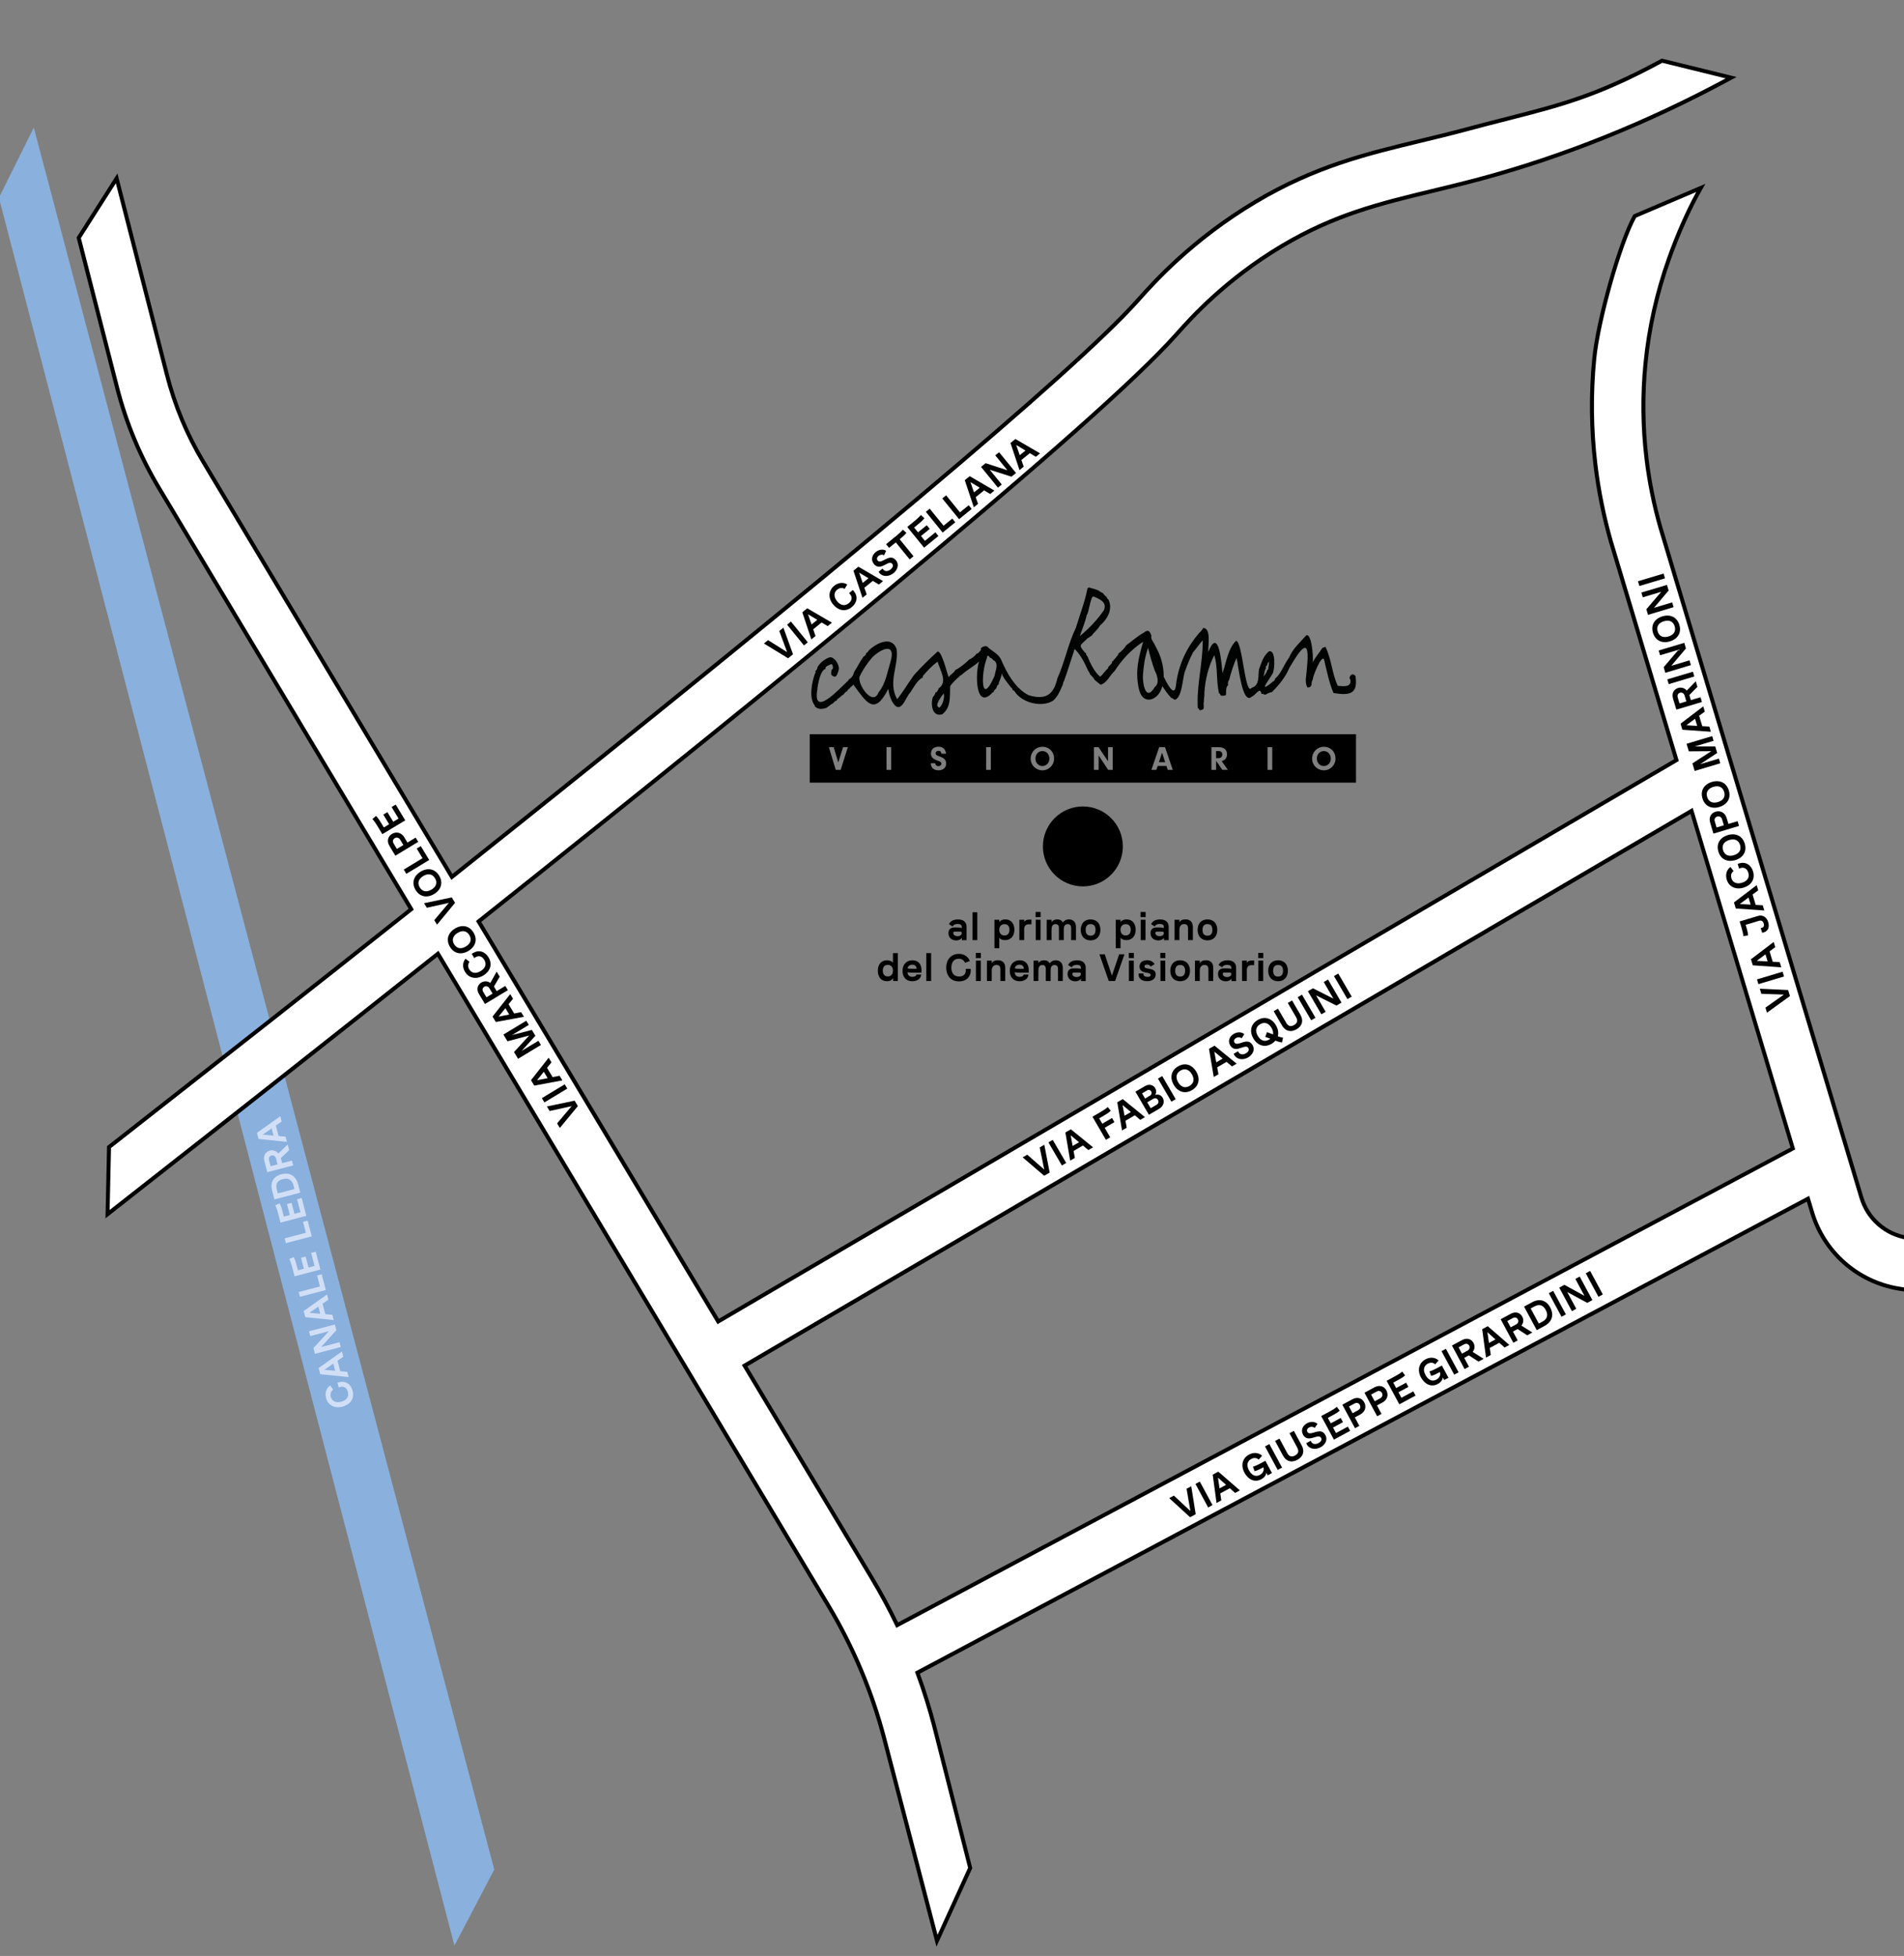 <?xml version="1.0" encoding="UTF-8"?>
<!-- Generator: Adobe Illustrator 27.1.1, SVG Export Plug-In . SVG Version: 6.00 Build 0)  -->
<svg xmlns="http://www.w3.org/2000/svg" xmlns:xlink="http://www.w3.org/1999/xlink" version="1.1" id="Layer_1" x="0px" y="0px" viewBox="0 0 6283.2 6454" style="enable-background:new 0 0 6283.2 6454;" xml:space="preserve">
<rect x="0" y="0" width="6283.2" height="6454" fill="#808080" stroke="none"/>
<style type="text/css">
	.st0{display:none;}
	.st1{fill:#8AB0DD;}
	.st2{fill:#FFFFFF;}
	.st3{fill:#D1DFF6;}
	.st4{fill:#010202;}
</style>
<g id="Layer_2_00000075134518115090718950000017046629756579242409_" class="st0">
</g>
<g>
	<g>
		<polygon class="st1" points="1499.6,6419.9 -3.6,652.4 111.6,421 1631.1,6168.9   "></polygon>
	</g>
</g>
<g>
	<path class="st2" d="M6292.6,4084.3c-34.9-5.8-67.4-21.3-94-44.7c-26.6-23.4-46-53.7-56.1-87.6l-663.7-2212.4   c-21-73.7-36.3-149.6-45.4-225.8c-12.5-104.2-13.7-209.8-3.5-313.9c11.5-117.7,37.6-234.1,77.5-346   c28.3-79.2,63.6-160.7,104.9-233.7L5394.5,713c-46.2,81.5-120.9,338.9-133.7,470.4c-11.4,116.3-10.1,234.3,3.9,350.7   c10.2,85.2,27.4,170.2,50.9,252.7l0.2,0.5l216.2,720.8L2369.9,4360.4l-790.7-1320c552.3-439.3,1009.3-808.9,1365.7-1104.4   c499.3-414.1,804.7-685.1,933.7-828.7c2.1-2.3,4.4-4.9,6.9-7.7c43.1-48.3,157.6-176.6,344.7-288c174.7-104,323.6-139.9,496.1-181.5   c50.5-12.2,102.8-24.8,158.3-39.7c279.2-75,557.8-187.4,828-334.1l-228-56.1c-258.5,140.4-377.7,154.6-644,226.2   c-53.3,14.3-104.5,26.7-154,38.6c-178.2,43-346.4,83.5-543.2,200.7c-209.6,124.8-336.7,267.2-384.5,320.8c-2.4,2.7-4.5,5.1-6.5,7.3   c-211.2,235-970,872.4-2261.1,1899.7l-821-1370.4c-53.5-89.3-93.7-185.6-119.5-286.4l-166-648.1L259.7,784.7l126.5,494.1   c29.9,116.7,76.4,228.2,138.3,331.6l832.4,1389.7c-335.1,266.1-594.6,469.3-997.2,784.8l-4.8,221.4   c395-309.5,758.8-596.2,1090.1-859.2l1288.7,2151.3c82,136.9,144,284.7,184.3,439.1l173.9,666.4l109.6-240.1l-119-469.2   c-15.5-59.4-33.9-117.8-55.1-175.2l2938.9-1563.9l13.6,45.3c19.3,64.3,56.1,121.8,106.5,166.2c50.4,44.4,112,73.7,178.3,84.8   l789.4,124.6l181.4-134.7L6292.6,4084.3z M2960.8,5362.3c-24.7-51.6-51.8-102.1-81.3-151.3l-422.2-704.9l3125-1830.5l334.2,1113.9   L2960.8,5362.3z"></path>
	<path d="M3090.3,6423.4l-178.5-684.3c-40.1-153.8-101.9-301-183.6-437.4L1443.3,3156.9c-328.8,261-693.6,548.5-1084.3,854.6   l-10.9,8.6l5.2-238.4l22.6-17.7c388.2-304.2,645.2-505.6,972.6-765.4L519,1613.8c-62.2-103.9-109-216-139-333.3L252.7,783.6   l134.8-211.3l169.7,662.8c25.7,100.2,65.6,196,118.8,284.7l817,1363.9C2778.9,1860.5,3537.4,1223.2,3747.5,989.4   c1.9-2.2,4.1-4.6,6.5-7.2c48-53.8,175.6-196.8,386.1-322.1c197.6-117.6,366.4-158.3,545-201.4c49.4-11.9,100.6-24.2,153.9-38.6   c47.6-12.8,89.6-23.5,130.3-33.9c181-46.2,300.6-76.8,512.3-191.7l2.2-1.2l2.5,0.6l244.5,60.1l-14.9,8.1   c-270.7,147-549.7,259.6-829.4,334.7c-55.5,14.9-107.8,27.5-158.4,39.7c-172,41.5-320.5,77.3-494.3,180.8   c-186.3,110.9-300.2,238.6-343.1,286.7c-2.5,2.8-4.8,5.4-6.9,7.7c-129.3,143.8-434.9,415.1-934.4,829.4   C2595.5,2234.6,2137.5,2605,1588.1,3042l784.4,1309.4l3152-1846.3l-214.8-715.9l-0.2-0.6c-23.6-82.8-40.8-168.1-51.1-253.7   c-14-116.9-15.4-235.3-3.9-352.2c6-61.3,26.4-156.7,54.6-255.1c27.8-97.2,57.7-178.6,80-217.9l1.1-1.9l237.7-101.3l-9.6,16.9   c-37.8,66.8-74,147.2-104.5,232.7c-39.7,111.4-65.7,227.3-77.2,344.4c-10.1,103.6-9,208.8,3.5,312.5   c9.1,75.8,24.3,151.4,45.2,224.7L6149,3950c9.8,32.7,28.6,62,54.2,84.6s57,37.5,90.7,43.1l958.1,160.1l-196.1,145.5l-2.7-0.4   l-789.4-124.6c-67.5-11.3-130.3-41.1-181.6-86.4c-51.3-45.2-88.8-103.8-108.5-169.3l-11.3-37.6L3035.5,5522.5   c20.4,55.8,38.4,113.1,53.4,170.5l119.6,471.5l-1,2.1L3090.3,6423.4z M1446.9,3137.2l3.9,6.4l1288.7,2151.3   c82.3,137.5,144.6,285.8,185.1,440.8l169.2,648.5l100.9-221.2l-118.5-466.9c-15.3-58.7-33.8-117.5-54.9-174.6l-2-5.4l5.1-2.7   l2946-1567.6l15.9,53c18.9,63.2,55.1,119.6,104.6,163.2s110,72.4,175,83.2l786.6,124.2l166.8-123.8l-927.6-155   c-36.1-6-69.7-22-97.2-46.2s-47.6-55.6-58.1-90.6l-663.7-2212.4c-21.1-74.1-36.5-150.4-45.7-226.9   c-12.6-104.7-13.8-210.8-3.5-315.4c11.6-118.3,37.8-235.2,77.9-347.6c28.7-80.3,60.9-153.5,96.1-217.9L5399.4,718   c-47.3,85.3-119.6,340.3-131.8,465.9c-11.3,115.9-10,233.4,3.9,349.3c10.2,84.9,27.3,169.5,50.7,251.7l0.2,0.5l217.7,725.7   l-4.5,2.6L2373.3,4366.1l-5.6,3.3l-3.3-5.6l-793.6-1324.9l4.5-3.6c551.3-438.5,1010.7-810,1365.6-1104.3   c499-413.9,804.2-684.7,933-828.1c2.1-2.3,4.4-4.9,6.9-7.7c43.3-48.5,158.2-177.3,346.2-289.3c175.5-104.5,324.9-140.5,497.9-182.2   c50.5-12.2,102.7-24.8,158.1-39.6c273.5-73.5,546.5-182.9,811.6-325.5l-209-51.4c-211.7,114.7-331.7,145.4-513,191.7   c-40.6,10.4-82.6,21.1-130.1,33.9c-53.5,14.4-104.7,26.7-154.2,38.6c-177.7,42.8-345.5,83.3-541.4,199.9   c-208.7,124.3-335.3,266.2-383,319.6c-2.4,2.7-4.6,5.1-6.5,7.3c-210.9,234.6-971.9,874-2261.9,1900.4l-5.9,4.7l-3.9-6.4   l-821-1370.4c-53.8-89.8-94.2-186.8-120.2-288.2L382.3,604.9L266.9,785.8l125.8,491.3c29.7,116.1,76,227,137.6,329.8l835.4,1394.6   l-4.5,3.6C1031.6,3266.9,774,3468.7,384,3774.3l-17.7,13.8l-4.5,204.4c388.8-304.7,751.9-590.8,1079.1-850.6L1446.9,3137.2z    M2957.8,5371.4l-3-6.2c-24.6-51.4-51.9-102.1-81-150.8l-425.7-710.6l5.7-3.4l3125-1830.5l7.2-4.2l338.1,1127.1l-4.8,2.5   L2963.9,5368.1L2957.8,5371.4z M2466.3,4508.5l418.8,699.2c28.2,47.1,54.6,96,78.6,145.7l2944.9-1567l-330.2-1100.7L2466.3,4508.5z   "></path>
</g>
<g>
	<path class="st3" d="M1130.3,4641.4c-26.1,6.8-48.1-4.7-54.4-28.6c-4.5-17.3,1.4-33.1,13.8-41.2l9.8,13.9   c-7.4,4.7-10.5,13.6-7.9,23.6c3.8,14.6,17.1,20.5,34.4,16c16-4.2,26.6-14.9,22-32.3c-3.2-12.2-11.8-19.8-25.3-16.3   c-1.6,0.4-3.1,1-4.8,1.6l-4.1-15.7c1.4-0.5,2.9-1,4.3-1.4c22.1-5.8,39.7,5.6,45.5,28.1C1171.1,4616.8,1153.6,4635.3,1130.3,4641.4z   "></path>
	<path class="st3" d="M1056.8,4534.2l-5.3-20.2l76.9-54.6l4.5,17.3l-19.2,13.2l9.1,34.6l23.2,2.1l4.5,17.3L1056.8,4534.2z    M1099.9,4499.4l-29.5,20.4l35.7,3.3L1099.9,4499.4z"></path>
	<path class="st3" d="M1039.2,4467.1l-4.9-18.7l51-55.9l-61.4,16.1l-4.2-15.8l85.3-22.4l4.9,18.7l-50.3,55.7l60.7-15.9l4.2,15.8   L1039.2,4467.1z"></path>
	<path class="st3" d="M1007.5,4346.1l-5.3-20.2l76.9-54.6l4.5,17.3l-19.2,13.2l9.1,34.6l23.2,2.1l4.5,17.3L1007.5,4346.1z    M1050.6,4311.3l-29.5,20.4l35.7,3.3L1050.6,4311.3z"></path>
	<path class="st3" d="M989.9,4279l-4.2-15.8l70.1-18.4l-9.4-36l15.2-4l13.6,51.8L989.9,4279z"></path>
	<path class="st3" d="M972.1,4211.4l-8.4-32.2c-2.8-10.7-5.7-18.7-8.9-25l14.5-6.3c4.8,8.9,7.6,19.4,9.6,27.3l4.3,16.3l19.7-5.2   l-9.5-36.1l15.2-4l9.5,36.1l19.9-5.2l-11.3-43l15.2-4l15.4,58.9L972.1,4211.4z"></path>
	<path class="st3" d="M943.5,4101.9l-4.2-15.8l70.1-18.4l-9.4-36l15.2-4l13.6,51.8L943.5,4101.9z"></path>
	<path class="st3" d="M925.7,4034.2l-8.4-32.2c-2.8-10.7-5.7-18.7-8.9-25l14.5-6.3c4.8,8.9,7.6,19.4,9.6,27.3l4.3,16.3l19.7-5.2   L947,3973l15.2-4l9.5,36.1l19.9-5.2l-11.3-43l15.2-4l15.4,58.9L925.7,4034.2z"></path>
	<path class="st3" d="M905.6,3957.7l-7.7-29.4c-7-26.8,4.4-46.9,30.8-53.8c26.9-7.1,47.6,5.2,54.9,32.9l7.3,27.9L905.6,3957.7z    M968.2,3910.4c-4.7-17.8-17.1-24.3-35.1-19.6c-17.3,4.5-24.6,15.6-20,32.9l3.7,14.1l54.9-14.4L968.2,3910.4z"></path>
	<path class="st3" d="M882.1,3867.8l-9.6-36.5c-5-19.3,5.1-31.4,18.1-34.8c10.1-2.7,21.4,0.8,28,9.7l30.8-29.8l4.9,18.7l-27.5,26   l4.4,16.9l32.1-8.4l4.2,15.8L882.1,3867.8z M910.8,3822.3c-2-7.6-8.2-11.4-14.9-9.6s-9.9,7.9-8,15.4l5.2,20l22.8-6L910.8,3822.3z"></path>
	<path class="st3" d="M853.3,3758.1l-5.3-20.2l76.9-54.6l4.5,17.3l-19.2,13.2l9.1,34.6l23.2,2.1l4.5,17.3L853.3,3758.1z    M896.5,3723.4l-29.5,20.4l35.7,3.3L896.5,3723.4z"></path>
</g>
<g>
	<circle cx="3573.5" cy="2792.9" r="131.9"></circle>
</g>
<g>
	<path d="M3129.9,3079.2c0-11.1,6-18.8,19.2-18.8h10c5.9,0,10.2,0.4,14.7,2v-3.9c0-6.7-4.5-9.8-13.6-9.8c-8.3,0-13.5,2.6-16.8,8.1   l-11.7-7.4c4.7-10.5,15.8-15.6,29.6-15.6c17.9,0,28.4,8.2,28.4,25v43.5h-15.5v-7.9c-3.7,5.7-10.5,8.7-18.7,8.7h-0.4   C3139.3,3102.9,3129.9,3092.5,3129.9,3079.2z M3158.9,3089h0.4c9.1,0,14.5-3.9,14.5-10.3c0-2.9-1.4-4.7-5-4.7h-17.9   c-3.8,0-5.2,1.8-5.2,4.7C3145.6,3085.2,3152.7,3089,3158.9,3089z"></path>
	<path d="M3209.2,3010.1h15.9v92h-15.9V3010.1z"></path>
	<path d="M3281.7,3034.8h15.9v7.8c3.9-5.4,10.1-8.9,19.9-8.9c19,0,30,13.9,30,34c0,20.2-11.1,34.4-30.9,34.4c-9.5,0-15-2.9-19-7.8   v34.4h-15.9V3034.8z M3314.9,3086.7c11.1,0,16.4-7.8,16.4-18.8c0-11.2-5.4-18.5-16.4-18.5c-10.8,0-17.3,7.2-17.3,18.5   S3303.9,3086.7,3314.9,3086.7z"></path>
	<path d="M3363.9,3034.8h15.9v7.1c3.2-5,8.6-7.6,16.4-7.6h7.6v15.4h-8.6c-10.6,0-15.4,6.6-15.4,15.6v36.8h-15.9V3034.8z"></path>
	<path d="M3417.5,3009.2h16.6v17.1h-16.6V3009.2z M3417.9,3034.8h15.9v67.3h-15.9V3034.8z"></path>
	<path d="M3454.2,3034.8h15.9v7.6c4.3-5.3,10-8.7,18.8-8.7c9.3,0,15,3.5,18.4,10c4.7-5.9,10.8-10,20.5-10c14.5,0,22.9,10,22.9,24.8   v43.6h-15.9v-40.3c0-6.1-2.4-12.6-11.3-12.6c-10,0-13.1,8.1-13.1,17.6v35.3h-15.9v-40.3c0-6.1-2.4-12.6-11.3-12.6   c-10,0-13.1,8.1-13.1,17.6v35.3h-15.9L3454.2,3034.8L3454.2,3034.8z"></path>
	<path d="M3566.4,3068.2c0-20.7,12.2-34.5,32.5-34.5s32.5,13.9,32.5,34.5c0,20.7-12.2,34.7-32.5,34.7   C3578.7,3102.9,3566.4,3088.9,3566.4,3068.2z M3599,3087.4c11.2,0,16.3-6.9,16.3-19.2c0-12.2-5-19-16.3-19   c-11.2,0-16.3,6.8-16.3,19S3587.7,3087.4,3599,3087.4z"></path>
	<path d="M3681.9,3034.8h15.9v7.8c3.9-5.4,10.1-8.9,19.9-8.9c19,0,30,13.9,30,34c0,20.2-11.1,34.4-30.9,34.4c-9.5,0-15-2.9-19-7.8   v34.4h-15.9V3034.8z M3715,3086.7c11.1,0,16.4-7.8,16.4-18.8c0-11.2-5.4-18.5-16.4-18.5c-10.8,0-17.3,7.2-17.3,18.5   C3697.8,3079.2,3704.1,3086.7,3715,3086.7z"></path>
	<path d="M3763.9,3009.2h16.6v17.1h-16.6V3009.2z M3764.3,3034.8h15.9v67.3h-15.9V3034.8z"></path>
	<path d="M3796.8,3079.2c0-11.1,6-18.8,19.2-18.8h10c5.9,0,10.2,0.4,14.7,2v-3.9c0-6.7-4.5-9.8-13.6-9.8c-8.3,0-13.5,2.6-16.8,8.1   l-11.7-7.4c4.7-10.5,15.8-15.6,29.6-15.6c17.9,0,28.4,8.2,28.4,25v43.5h-15.5v-7.9c-3.7,5.7-10.5,8.7-18.7,8.7h-0.4   C3806.3,3102.9,3796.8,3092.5,3796.8,3079.2z M3825.8,3089h0.4c9.1,0,14.5-3.9,14.5-10.3c0-2.9-1.4-4.7-5-4.7h-17.9   c-3.8,0-5.2,1.8-5.2,4.7C3812.6,3085.2,3819.6,3089,3825.8,3089z"></path>
	<path d="M3876.1,3034.8h15.9v8.3c4-5.9,10-9.5,20.3-9.5c16.3,0,24.1,10,24.1,24.8v43.6h-15.9v-40.3c0-6.3-3.4-12.6-12.7-12.6   c-11.5,0-15.8,9.3-15.8,17.6v35.3h-15.9L3876.1,3034.8L3876.1,3034.8z"></path>
	<path d="M3952.1,3068.2c0-20.7,12.2-34.5,32.5-34.5s32.5,13.9,32.5,34.5c0,20.7-12.2,34.7-32.5,34.7S3952.1,3088.9,3952.1,3068.2z    M3984.6,3087.4c11.2,0,16.3-6.9,16.3-19.2c0-12.2-5-19-16.3-19c-11.2,0-16.3,6.8-16.3,19S3973.4,3087.4,3984.6,3087.4z"></path>
</g>
<g>
	<path d="M2896.9,3203c0-20.5,11-34.4,30-34.4c8.9,0,15.5,3,19.9,7.8V3145h15.9v92h-15.5v-9.6c-4,6.3-10,10.3-20.3,10.3   C2907.8,3237.8,2896.9,3223.8,2896.9,3203z M2929.8,3221.9c10.5,0,17-7.4,17-19.2c0-11.8-6.6-18.9-17-18.9   c-11.2,0-16.6,7.4-16.6,18.9S2918.6,3221.9,2929.8,3221.9z"></path>
	<path d="M2978.4,3203.8c0-21.3,12.6-35.2,32.9-35.2c20.7,0,29.7,14.9,29.7,33c0,2.9-0.3,5.4-0.5,7.8h-31.4   c-5.4,0-10.3-0.5-14.5-1.5c0.5,8.9,5.5,15.3,16.4,15.3c7.6,0,12.5-2.8,13.1-7.6h15.8c-0.6,13.1-12.6,22.2-29.2,22.2   C2990,3237.8,2978.4,3223.9,2978.4,3203.8z M3009.2,3196.8h15.6c0-8.3-5.3-13.7-14.2-13.7c-8.6,0-14.4,4.9-15.9,12.1   C2998.5,3196.3,3002.9,3196.8,3009.2,3196.8z"></path>
	<path d="M3056.8,3145h15.9v92h-15.9V3145z"></path>
	<path d="M3122.5,3192.8c0-27,16.8-45.4,41.5-45.4c17.9,0,31.6,9.7,36.3,23.8l-15.9,5.9c-2.6-8.3-10.5-13.6-20.8-13.6   c-15.1,0-24.2,11.3-24.2,29.2c0,16.5,7.7,29.5,25.7,29.5c12.6,0,22.2-6.4,22.2-20.3c0-1.6-0.1-3.3-0.4-5h16.3   c0.1,1.5,0.3,3,0.3,4.5c0,22.8-15.5,36.9-38.7,36.9C3136,3238.4,3122.5,3216.9,3122.5,3192.8z"></path>
	<path d="M3220.3,3144.2h16.6v17.1h-16.6V3144.2z M3220.6,3169.7h15.9v67.3h-15.9V3169.7z"></path>
	<path d="M3256.9,3169.7h15.9v8.3c4-5.9,10-9.5,20.3-9.5c16.3,0,24.1,10,24.1,24.8v43.6h-15.9v-40.3c0-6.3-3.4-12.6-12.7-12.6   c-11.5,0-15.8,9.3-15.8,17.6v35.3h-15.9L3256.9,3169.7L3256.9,3169.7z"></path>
	<path d="M3332.3,3203.8c0-21.3,12.6-35.2,32.9-35.2c20.7,0,29.7,14.9,29.7,33c0,2.9-0.3,5.4-0.5,7.8H3363c-5.4,0-10.3-0.5-14.5-1.5   c0.5,8.9,5.5,15.3,16.4,15.3c7.6,0,12.5-2.8,13.1-7.6h15.8c-0.6,13.1-12.6,22.2-29.2,22.2   C3343.9,3237.8,3332.3,3223.9,3332.3,3203.8z M3363.1,3196.8h15.6c0-8.3-5.3-13.7-14.2-13.7c-8.6,0-14.4,4.9-15.9,12.1   C3352.3,3196.3,3356.8,3196.8,3363.1,3196.8z"></path>
	<path d="M3410.7,3169.7h15.9v7.6c4.3-5.3,10-8.7,18.8-8.7c9.3,0,15,3.5,18.4,10c4.7-5.9,10.8-10,20.5-10c14.5,0,22.9,10,22.9,24.8   v43.6h-15.8v-40.3c0-6-2.4-12.6-11.3-12.6c-10,0-13.1,8.1-13.1,17.6v35.3h-15.9v-40.3c0-6-2.4-12.6-11.3-12.6   c-10,0-13.1,8.1-13.1,17.6v35.3h-15.9L3410.7,3169.7L3410.7,3169.7z"></path>
	<path d="M3523,3214.1c0-11.1,6.1-18.8,19.2-18.8h10c5.9,0,10.2,0.4,14.7,2v-3.9c0-6.7-4.5-9.8-13.6-9.8c-8.3,0-13.5,2.6-16.8,8.1   l-11.7-7.4c4.7-10.5,15.8-15.6,29.6-15.6c17.9,0,28.4,8.2,28.4,25v43.5h-15.5v-7.9c-3.7,5.7-10.5,8.7-18.7,8.7h-0.4   C3532.4,3237.8,3523,3227.5,3523,3214.1z M3552,3223.9h0.4c9.1,0,14.5-3.9,14.5-10.3c0-2.9-1.4-4.7-5-4.7H3544   c-3.8,0-5.2,1.8-5.2,4.7C3538.7,3220.2,3545.8,3223.9,3552,3223.9z"></path>
	<path d="M3628.1,3148.8h17.5l23.8,70.6l23.8-70.6h17.5l-30.9,88.2h-20.9L3628.1,3148.8z"></path>
	<path d="M3725.1,3144.2h16.6v17.1h-16.6V3144.2z M3725.5,3169.7h15.9v67.3h-15.9V3169.7z"></path>
	<path d="M3757.3,3215.6c0-1.1,0.1-2.3,0.3-3.4h15.9c-0.1,0.8-0.3,1.4-0.3,2c0,6.3,6.6,9.2,13.9,9.2c6.8,0,10.1-2.4,10.1-6.2   c0-4.3-4-5.8-9.2-6.8l-7.2-1.4c-9.7-1.9-20.4-5.5-20.4-19.7c0-14.7,11.8-20.8,25.3-20.8c10.5,0,19.2,3.9,24.6,12.7l-13.2,8.2   c-1.6-3.4-5.3-6.6-11.8-6.6c-5.3,0-8.6,2-8.6,5.9c0,5.2,6,6.2,11.1,7.2l7.7,1.5c8.7,1.8,18.3,5,18.3,18c0,15.6-13.7,22.2-28,22.2   C3770.5,3237.8,3757.3,3230.5,3757.3,3215.6z"></path>
	<path d="M3829.1,3144.2h16.6v17.1h-16.6V3144.2z M3829.5,3169.7h15.9v67.3h-15.9V3169.7z"></path>
	<path d="M3862,3203.1c0-20.7,12.2-34.5,32.5-34.5s32.5,13.9,32.5,34.5c0,20.7-12.2,34.7-32.5,34.7S3862,3223.8,3862,3203.1z    M3894.5,3222.3c11.2,0,16.3-6.9,16.3-19.2c0-12.2-5-19-16.3-19c-11.2,0-16.3,6.8-16.3,19   C3878.3,3215.4,3883.3,3222.3,3894.5,3222.3z"></path>
	<path d="M3943.4,3169.7h15.9v8.3c4-5.9,10-9.5,20.3-9.5c16.3,0,24.1,10,24.1,24.8v43.6h-15.9v-40.3c0-6.3-3.4-12.6-12.7-12.6   c-11.5,0-15.8,9.3-15.8,17.6v35.3h-15.9L3943.4,3169.7L3943.4,3169.7z"></path>
	<path d="M4019.4,3214.1c0-11.1,6.1-18.8,19.2-18.8h10c5.9,0,10.2,0.4,14.7,2v-3.9c0-6.7-4.5-9.8-13.6-9.8c-8.3,0-13.5,2.6-16.8,8.1   l-11.7-7.4c4.7-10.5,15.8-15.6,29.6-15.6c17.9,0,28.4,8.2,28.4,25v43.5h-15.5v-7.9c-3.7,5.7-10.5,8.7-18.7,8.7h-0.4   C4028.9,3237.8,4019.4,3227.5,4019.4,3214.1z M4048.4,3223.9h0.4c9.1,0,14.5-3.9,14.5-10.3c0-2.9-1.4-4.7-5-4.7h-17.9   c-3.8,0-5.2,1.8-5.2,4.7C4035.2,3220.2,4042.2,3223.9,4048.4,3223.9z"></path>
	<path d="M4098.7,3169.7h15.9v7.1c3.2-5,8.6-7.6,16.4-7.6h7.6v15.4h-8.6c-10.6,0-15.4,6.6-15.4,15.6v36.8h-15.9V3169.7   L4098.7,3169.7z"></path>
	<path d="M4152.2,3144.2h16.6v17.1h-16.6V3144.2z M4152.6,3169.7h15.9v67.3h-15.9V3169.7z"></path>
	<path d="M4185.1,3203.1c0-20.7,12.2-34.5,32.5-34.5s32.5,13.9,32.5,34.5c0,20.7-12.2,34.7-32.5,34.7   C4197.4,3237.8,4185.1,3223.8,4185.1,3203.1z M4217.7,3222.3c11.2,0,16.3-6.9,16.3-19.2c0-12.2-5-19-16.3-19   c-11.2,0-16.3,6.8-16.3,19C4201.4,3215.4,4206.4,3222.3,4217.7,3222.3z"></path>
</g>
<g id="Layer_3">
	<g>
		<path d="M2521,2123.3l13.6-11.1l63,39.7l-26-69.8l13.6-11.1l31.7,87.9l-16.2,13.2L2521,2123.3z"></path>
		<path d="M2597.4,2061.2l12.7-10.3l55.7,68.5l-12.8,10.2L2597.4,2061.2z"></path>
		<path d="M2647.6,2020.3l16.2-13.2l81.5,47.5l-13.9,11.3l-20-12l-27.8,22.6l7.7,22l-13.9,11.3L2647.6,2020.3z M2697.1,2045.2    l-30.7-18.4l11.7,33.8L2697.1,2045.2z"></path>
		<path d="M2749.2,1994.4c-17-20.9-15.6-45.8,3.5-61.4c13.9-11.3,30.7-12.4,43.2-4.4l-8.6,14.6c-7.3-4.8-16.7-4-24.7,2.6    c-11.7,9.5-11.6,24.1-0.3,38c10.4,12.8,24.6,18,38.6,6.7c9.8-8,13.2-19,4.4-29.7c-1-1.3-2.2-2.5-3.5-3.7l12.6-10.3    c1.1,1.1,2.1,2.2,3.1,3.4c14.4,17.7,11.3,38.4-6.7,53.1C2788.4,2021.3,2764.4,2013.1,2749.2,1994.4z"></path>
		<path d="M2816.4,1883.1l16.2-13.2l81.5,47.5l-13.9,11.3l-20-12l-27.8,22.6l7.7,22l-13.9,11.3L2816.4,1883.1z M2865.9,1908    l-30.7-18.4l11.7,33.8L2865.9,1908z"></path>
		<path d="M2901.9,1890.4c-0.9-1.1-1.7-2.3-2.5-3.7l13.1-10.7c0.6,1.1,1.2,2.1,1.9,3c6.1,7.5,16.3,6.6,24.7-0.2    c6-4.9,10.3-12.1,5.4-18.2c-4.2-5.2-10.2-4-17.1-0.5l-8.6,4.4c-8.2,4.3-22.9,11.3-34.9-3.4c-11.6-14.3-5.4-30.2,6-39.5    c9.8-8,23.4-11,34.3-4.3l-6.7,15.1c-6-3.8-13.5-2.2-18.4,1.8c-5,4.1-7,10.4-2.9,15.4c5,6.2,13.2,2.3,19.4-0.9l8.2-4.1    c10.7-5.3,22.5-8.5,32.8,4.2c12,14.8,4.4,32.3-8,42.4C2934.3,1902.7,2913.6,1904.8,2901.9,1890.4z"></path>
		<path d="M2956.2,1789.7l-22.3,18.1l-9.9-12.2l36.2-29.4c8.6-7,14.7-12.9,19.1-18.5l11.8,10.5c-6.1,8.1-14.4,14.8-21,20.1l-1.2,1    l45.7,56.2l-12.7,10.3L2956.2,1789.7z"></path>
		<path d="M2993.9,1738.8l25.8-21c8.6-7,14.7-12.9,19.1-18.5l11.7,10.6c-6.1,8.1-14.5,14.9-20.9,20.1l-13.1,10.7l12.9,15.8    l28.9-23.5l9.9,12.2l-28.9,23.5l13,15.9l34.5-28.1l9.9,12.2l-47.2,38.4L2993.9,1738.8z"></path>
		<path d="M3055.3,1688.8l12.7-10.3l45.7,56.2l28.8-23.5l9.9,12.2l-41.6,33.8L3055.3,1688.8z"></path>
		<path d="M3109.5,1644.7l12.7-10.3l45.7,56.2l28.8-23.5l9.9,12.2l-41.6,33.8L3109.5,1644.7z"></path>
		<path d="M3183.8,1584.4l16.2-13.2l81.5,47.5l-13.9,11.3l-20-12l-27.8,22.6l7.7,22l-13.9,11.3L3183.8,1584.4z M3233.2,1609.3    l-30.7-18.4l11.7,33.8L3233.2,1609.3z"></path>
		<path d="M3237.5,1540.6l15-12.2l72,23.4l-40.1-49.3l12.7-10.3l55.7,68.5l-15,12.2l-71.5-22.8l39.6,48.7l-12.7,10.3L3237.5,1540.6z    "></path>
		<path d="M3334.6,1461.7l16.2-13.2l81.5,47.5l-13.9,11.3l-20-12l-27.8,22.6l7.7,22l-13.9,11.3L3334.6,1461.7z M3384.1,1486.6    l-30.7-18.4l11.7,33.8L3384.1,1486.6z"></path>
	</g>
	<g>
		<path d="M3374.8,3818.9l15.1-8.8l56.1,49l-14.9-73l15.1-8.8l17.7,91.8l-18.1,10.5L3374.8,3818.9z"></path>
		<path d="M3459.8,3769.4l14.2-8.2l44.4,76.2l-14.2,8.2L3459.8,3769.4z"></path>
		<path d="M3515.8,3736.8l18.1-10.5l73.2,59.5l-15.5,9l-17.9-15l-30.9,18l4.2,22.9l-15.5,9L3515.8,3736.8z M3560.8,3769l-27.5-22.9    l6.4,35.2L3560.8,3769z"></path>
		<path d="M3605.1,3684.8l28.8-16.7c9.6-5.6,16.5-10.5,21.7-15.3l9.9,12.3c-7.3,7-16.7,12.5-23.7,16.6l-14.6,8.5l10.3,17.6    l32.2-18.8l7.9,13.6l-32.2,18.8l18.3,31.4l-14.2,8.2L3605.1,3684.8z"></path>
		<path d="M3687,3637.1l18.1-10.5l73.2,59.5l-15.5,9l-17.9-15l-30.9,18l4.2,22.9l-15.5,9L3687,3637.1z M3732,3669.3l-27.5-22.9    l6.4,35.2L3732,3669.3z"></path>
		<path d="M3746.9,3602.2l31.9-18.6c14.9-8.7,27.9-2.5,33.5,7.2c4.1,7,4.4,15.6-0.5,22.2c10.9-3.7,20.4,1.2,25.1,9.3    c6.3,10.8,4.5,27-12.4,36.8l-33.2,19.3L3746.9,3602.2z M3794.6,3615.4c6.2-3.6,6.9-10,4.3-14.3c-2.4-4.1-7.7-6.5-13.7-3l-16.4,9.6    l9.9,17L3794.6,3615.4z M3816.7,3645.4c6.9-4,7.5-11.1,4.6-16.1c-2.8-4.8-8.9-7.5-16-3.4l-19.4,11.3l11.4,19.5L3816.7,3645.4z"></path>
		<path d="M3821.2,3558.9l14.2-8.2l44.4,76.2l-14.2,8.2L3821.2,3558.9z"></path>
		<path d="M3873.3,3579.6c-13.5-23.2-9-47.4,14.3-61s46.6-5.6,60.1,17.6s9,47.4-14.3,61S3886.8,3602.8,3873.3,3579.6z     M3925.3,3583.3c14.5-8.4,17.1-22.7,7.9-38.6c-9.3-15.9-22.9-20.6-37.4-12.2s-17.1,22.7-7.9,38.6    C3897.2,3587,3910.8,3591.7,3925.3,3583.3z"></path>
		<path d="M3989.7,3460.8l18.1-10.5l73.2,59.5l-15.5,9l-17.9-15l-30.9,18l4.2,22.9l-15.5,9L3989.7,3460.8z M4034.8,3493l-27.5-22.9    l6.4,35.2L4034.8,3493z"></path>
		<path d="M4073.1,3481.2c-0.7-1.2-1.4-2.6-1.9-4l14.6-8.5c0.4,1.2,0.9,2.3,1.4,3.2c4.9,8.4,15,9,24.4,3.6c6.6-3.9,12-10.4,8.1-17.1    c-3.4-5.8-9.5-5.5-16.9-3.2l-9.2,3c-8.8,2.9-24.4,7.7-34-8.8c-9.3-15.9-0.7-30.7,12.1-38.1c10.9-6.3,24.8-7.3,34.6,1l-9,13.8    c-5.3-4.6-13-4.3-18.4-1.1c-5.6,3.2-8.5,9.2-5.3,14.7c4,6.9,12.7,4.3,19.3,2.2l8.7-2.8c11.4-3.5,23.5-4.9,31.8,9.2    c9.6,16.4-0.7,32.6-14.5,40.7C4103.2,3498.4,4082.4,3497.2,4073.1,3481.2z"></path>
		<path d="M4136.1,3426.6c-13.5-23.2-9-47.4,14.4-61c23.3-13.6,46.6-5.6,60.1,17.6c7.2,12.3,9.3,24.9,6.1,36.1l1.5,0.6    c5.4,2.1,10.8,3.2,15.8,3.8l-3.5,16.2c-7.5-1.3-13.1-2.9-20-5.6l-1.5-0.6c-3.4,4-7.6,7.5-12.7,10.5    C4172.9,3457.8,4149.6,3449.8,4136.1,3426.6z M4188.1,3430.2c1.4-0.8,2.8-1.8,4.1-2.8l-16.9-6.2l5.8-15.5l19.9,7.5    c1.2-6.4-0.5-13.9-5-21.6c-9.3-15.9-22.9-20.6-37.4-12.2s-17.1,22.7-7.9,38.6C4160,3434,4173.6,3438.7,4188.1,3430.2z"></path>
		<path d="M4230.4,3383.4l-27.3-46.9l14.2-8.2l27.3,46.8c6.4,11,14.9,13.6,25.9,7.2s12.9-15.1,6.5-26.1l-27.3-46.8l14.2-8.2    l27.3,46.9c11.2,19.3,6.4,37.1-12.6,48.2C4259.5,3407.3,4241.7,3402.7,4230.4,3383.4z"></path>
		<path d="M4282.4,3290.3l14.2-8.2l44.4,76.2l-14.2,8.2L4282.4,3290.3z"></path>
		<path d="M4316.1,3270.7l16.7-9.7l67.5,34.2l-32-54.9l14.2-8.2l44.4,76.2l-16.7,9.7l-67.1-33.6l31.6,54.2l-14.2,8.2L4316.1,3270.7z    "></path>
		<path d="M4402.1,3220.6l14.2-8.2l44.4,76.2l-14.2,8.2L4402.1,3220.6z"></path>
	</g>
	<g>
		<path d="M3858.4,4943.3l15.4-8.3l54.5,50.8l-12.6-73.4l15.4-8.3l14.7,92.3l-18.4,9.9L3858.4,4943.3z"></path>
		<path d="M3945,4896.5l14.4-7.8l41.9,77.6l-14.4,7.8L3945,4896.5z"></path>
		<path d="M4002,4865.8l18.4-9.9l71.2,61.8l-15.8,8.5l-17.4-15.5l-31.5,17l3.4,23.1l-15.7,8.5L4002,4865.8z M4046,4899.5l-26.7-23.8    l5.2,35.4L4046,4899.5z"></path>
		<path d="M4106.6,4859.2c-12.7-23.6-6.7-47.8,15-59.5c15.7-8.5,32.4-6.5,43.3,3.7l-11.2,12.8c-6.3-6.1-15.7-7-24.8-2.1    c-13.3,7.2-15.9,21.5-7.4,37.2c8.3,15.3,21.3,23.5,36.3,15.3c10.5-5.7,14.9-16.8,11.3-25l-2.8,1.5c-7.1,3.8-16.5,8.9-26.2,11.4    l-5.4-15c6.8-1.8,14.6-5.1,24.1-10.3l16.9-9.1l21.8,40.4l-14.1,7.6l-4.7-8.7c-0.3,8.2-6.8,16.4-16.4,21.6    C4140.3,4893,4118.7,4881.6,4106.6,4859.2z"></path>
		<path d="M4174.5,4772.7l14.4-7.8l41.9,77.6l-14.4,7.8L4174.5,4772.7z"></path>
		<path d="M4233.6,4802.5l-25.8-47.8l14.4-7.8l25.7,47.7c6,11.2,14.5,14.1,25.7,8.1s13.4-14.7,7.4-25.9l-25.7-47.7l14.4-7.8    l25.8,47.8c10.6,19.6,5.2,37.3-14.2,47.8C4261.8,4827.4,4244.1,4822.2,4233.6,4802.5z"></path>
		<path d="M4312.4,4766c-0.7-1.2-1.3-2.6-1.8-4.1l14.9-8c0.4,1.2,0.8,2.3,1.3,3.3c4.6,8.5,14.7,9.5,24.3,4.4    c6.8-3.7,12.4-10,8.7-16.8c-3.2-5.9-9.3-5.9-16.8-3.7l-9.3,2.7c-8.9,2.6-24.7,6.9-33.7-9.9c-8.7-16.2,0.3-30.7,13.3-37.7    c11.1-6,25-6.5,34.5,2.1l-9.4,13.5c-5.2-4.8-12.8-4.7-18.4-1.7c-5.7,3.1-8.8,8.9-5.7,14.6c3.8,7,12.6,4.7,19.3,2.8l8.8-2.5    c11.5-3.2,23.7-4.2,31.4,10.2c9,16.7-1.7,32.6-15.8,40.2C4341.9,4784.1,4321.2,4782.3,4312.4,4766z"></path>
		<path d="M4360,4672.5l29.3-15.8c9.8-5.3,16.8-9.9,22.2-14.6l9.5,12.6c-7.5,6.8-17.1,11.9-24.3,15.8l-14.9,8l9.7,18l32.8-17.7    l7.5,13.9l-32.8,17.7l9.8,18.1l39.2-21.1l7.5,13.9l-53.6,28.9L4360,4672.5z"></path>
		<path d="M4429.7,4635l32.7-17.7c17.7-9.6,32.5-3.2,39.6,10c7.1,13.1,4.7,30.4-13.2,40.1l-17.9,9.6l15,27.8l-14.4,7.8L4429.7,4635z     M4481.5,4653.4c8-4.3,9.2-11.6,5.9-17.7c-3.2-6-9.7-8.8-17.5-4.6l-18.3,9.9l11.9,22.1L4481.5,4653.4z"></path>
		<path d="M4502.8,4595.5l32.7-17.7c17.7-9.6,32.5-3.2,39.6,10c7.1,13.1,4.7,30.4-13.2,40.1l-17.9,9.6l15,27.8l-14.4,7.8    L4502.8,4595.5z M4554.5,4614c8-4.3,9.2-11.6,5.9-17.7c-3.2-6-9.7-8.8-17.5-4.6l-18.3,9.9l11.9,22.1L4554.5,4614z"></path>
		<path d="M4575.9,4556.1l29.3-15.8c9.8-5.3,16.8-9.9,22.2-14.6l9.5,12.6c-7.5,6.8-17.1,11.9-24.3,15.8l-14.9,8l9.7,18l32.8-17.7    l7.5,13.9l-32.8,17.7l9.8,18.1l39.2-21.1l7.5,13.9l-53.6,28.9L4575.9,4556.1z"></path>
		<path d="M4689.1,4544.8c-12.7-23.6-6.7-47.8,15-59.5c15.7-8.5,32.4-6.5,43.3,3.7l-11.2,12.8c-6.3-6.1-15.7-7-24.8-2.1    c-13.3,7.2-15.9,21.5-7.4,37.2c8.3,15.3,21.3,23.5,36.3,15.3c10.5-5.7,14.9-16.8,11.3-25l-2.8,1.5c-7.1,3.8-16.5,8.9-26.2,11.4    l-5.4-15c6.8-1.8,14.6-5.1,24.1-10.3l16.9-9.1l21.8,40.4l-14.1,7.6l-4.7-8.7c-0.3,8.2-6.8,16.4-16.4,21.6    C4722.8,4578.6,4701.2,4567.2,4689.1,4544.8z"></path>
		<path d="M4757,4458.3l14.4-7.8l41.9,77.6l-14.4,7.8L4757,4458.3z"></path>
		<path d="M4791.4,4439.8l33.2-17.9c17.5-9.5,31.7-2.5,38.1,9.4c5,9.2,4.3,21-2.9,29.5l36.2,22.8l-17,9.2l-31.7-20.6l-15.4,8.3    l15.7,29.2l-14.4,7.8L4791.4,4439.8z M4842.4,4456.9c6.9-3.7,9.1-10.7,5.9-16.8c-3.3-6.1-10.1-7.8-16.8-4.1l-18.2,9.8l11.2,20.7    L4842.4,4456.9z"></path>
		<path d="M4891.2,4385.9l18.4-9.9l71.2,61.8l-15.7,8.5l-17.4-15.5l-31.5,17l3.4,23.1l-15.7,8.5L4891.2,4385.9z M4935.1,4419.6    l-26.7-23.8l5.2,35.4L4935.1,4419.6z"></path>
		<path d="M4952.2,4353l33.2-17.9c17.5-9.5,31.7-2.5,38.1,9.4c5,9.2,4.3,21-2.9,29.5l36.2,22.8l-17,9.2l-31.7-20.6l-15.4,8.3    l15.7,29.2l-14.4,7.8L4952.2,4353z M5003.2,4370.1c6.9-3.7,9.1-10.7,5.8-16.8c-3.3-6.1-10.1-7.8-16.8-4.1l-18.2,9.8l11.2,20.7    L5003.2,4370.1z"></path>
		<path d="M5029.4,4311.3l26.7-14.4c24.4-13.2,46.6-6.8,59.6,17.3c13.2,24.5,6.2,47.5-19,61.1l-25.4,13.7L5029.4,4311.3z     M5090.1,4360.9c16.2-8.7,19.6-22.3,10.7-38.7c-8.5-15.8-20.9-20.2-36.7-11.7l-12.9,6.9l26.9,49.9L5090.1,4360.9z"></path>
		<path d="M5111.1,4267.2l14.4-7.8l41.9,77.6l-14.4,7.8L5111.1,4267.2z"></path>
		<path d="M5145.5,4248.7l17-9.2l66.3,36.4l-30.2-55.9l14.4-7.8l41.9,77.6l-17,9.2l-66-35.7l29.8,55.2l-14.4,7.8L5145.5,4248.7z"></path>
		<path d="M5233,4201.4l14.4-7.8l41.9,77.6l-14.4,7.8L5233,4201.4z"></path>
	</g>
	<g>
		<path d="M1847.5,3721.8l-9.1-15l48.1-56.9l-72.7,16.1l-9.1-15l91.5-19.2l10.8,17.9L1847.5,3721.8z"></path>
		<path d="M1796.6,3637.5l-8.5-14l75.5-45.6l8.5,14L1796.6,3637.5z"></path>
		<path d="M1763.1,3582.1l-10.8-17.9l58.3-74.1l9.3,15.3l-14.7,18.1l18.5,30.6l22.9-4.5l9.3,15.3L1763.1,3582.1z M1794.6,3536.5    l-22.5,27.9l35.1-6.9L1794.6,3536.5z"></path>
		<path d="M1709.6,3493.6l-13.4-22.2l50.2-54.6l-71.7,19l-13.4-22.2l75.5-45.6l8.3,13.8l-55.4,33.5l65.5-16.9l11.6,19.2l-45.4,50.1    l55.4-33.5l8.3,13.8L1709.6,3493.6z"></path>
		<path d="M1636.2,3372.2l-10.8-17.9l58.3-74.1l9.3,15.3l-14.7,18.1l18.5,30.6l22.9-4.5l9.3,15.3L1636.2,3372.2z M1667.8,3326.6    l-22.5,27.9l35.1-6.9L1667.8,3326.6z"></path>
		<path d="M1600.4,3312.8l-19.5-32.3c-10.3-17-4.1-31.6,7.5-38.5c9-5.4,20.8-5.3,29.6,1.4l21-37.3l10,16.5l-19,32.7l9.1,15    l28.4-17.1l8.5,14L1600.4,3312.8z M1615,3261c-4-6.7-11.1-8.6-17-5s-7.3,10.4-3.3,17l10.7,17.7l20.2-12.2L1615,3261z"></path>
		<path d="M1594.9,3218.8c-23.1,13.9-47.5,9.1-60.3-12c-9.3-15.3-8.1-32.1,1.6-43.4l13.3,10.5c-5.8,6.6-6.2,16-0.9,24.8    c7.8,12.9,22.2,14.8,37.5,5.6c14.1-8.5,21.3-21.8,11.9-37.3c-6.5-10.8-17-15.7-28.8-8.5c-1.4,0.8-2.7,1.8-4.1,2.9l-8.4-13.9    c1.2-0.9,2.5-1.8,3.8-2.6c19.5-11.8,39.6-5.8,51.6,14C1627,3183.7,1615.6,3206.4,1594.9,3218.8z"></path>
		<path d="M1546,3137.6c-23,13.9-47.3,9.7-61.2-13.4c-13.9-23.1-6.3-46.5,16.7-60.4s47.3-9.7,61.2,13.4    C1576.6,3100.3,1569,3123.7,1546,3137.6z M1548.9,3085.5c-8.7-14.3-22.9-16.8-38.7-7.3c-15.7,9.5-20.2,23.3-11.6,37.6    c8.7,14.3,22.9,16.8,38.7,7.3S1557.6,3099.9,1548.9,3085.5z"></path>
		<path d="M1442.2,3051.1l-9.1-15l48.1-56.9l-72.7,16.1l-9.1-15l91.5-19.2l10.8,17.9L1442.2,3051.1z"></path>
		<path d="M1432.6,2949.9c-23,13.9-47.3,9.7-61.2-13.4c-13.9-23.1-6.3-46.5,16.7-60.4s47.3-9.7,61.2,13.4    C1463.2,2912.6,1455.6,2936,1432.6,2949.9z M1435.5,2897.8c-8.7-14.3-22.9-16.8-38.7-7.3c-15.7,9.5-20.2,23.3-11.6,37.6    c8.7,14.3,22.9,16.8,38.7,7.3C1439.7,2926,1444.2,2912.2,1435.5,2897.8z"></path>
		<path d="M1340.9,2883.3l-8.5-14l62-37.5l-19.2-31.8l13.5-8.1l27.7,45.8L1340.9,2883.3z"></path>
		<path d="M1304.7,2823.5l-19.2-31.8c-10.4-17.3-4.8-32.3,8-40.1c12.7-7.7,30.2-6.1,40.6,11.2l10.5,17.4l27.1-16.4l8.5,14    L1304.7,2823.5z M1320.6,2770.8c-4.7-7.8-12-8.7-17.9-5.1c-5.8,3.5-8.3,10.2-3.7,17.7l10.8,17.8l21.5-13L1320.6,2770.8z"></path>
		<path d="M1261.7,2752.4l-17.2-28.5c-5.7-9.5-10.8-16.3-15.6-21.5l12.1-10.1c7.1,7.2,12.7,16.5,17,23.5l8.7,14.5l17.5-10.6    l-19.3-31.9l13.5-8.1l19.3,31.9l17.6-10.6l-23-38.1l13.5-8.1l31.5,52.1L1261.7,2752.4z"></path>
	</g>
	<g>
		<path d="M5831,3341.6l-5-16.8l60.8-43l-74.4-2.6l-5-16.8l93.4,4.3l6,20L5831,3341.6z"></path>
		<path d="M5802.8,3247.3l-4.7-15.7l84.5-25.3l4.7,15.7L5802.8,3247.3z"></path>
		<path d="M5784.2,3185.2l-6-20l75-57.1l5.1,17.1l-18.7,13.9l10.3,34.3l23.3,1.3l5.1,17.1L5784.2,3185.2z M5826.1,3149l-28.7,21.4    l35.7,2.1L5826.1,3149z"></path>
		<path d="M5819.8,3076.7c-1.4,0.4-3,0.9-4.7,1.1l-4.7-15.6c1.3-0.1,2.4-0.3,3.5-0.6c5.7-1.7,8.8-6.1,6.2-14.8    c-2.5-8.2-8.3-10.5-14.8-8.6l-44.7,13.4l2,6.6c2.4,8,5.5,18.4,5.9,28.5l-15.6,2c-0.4-7-2.2-15.4-5.4-26l-6.7-22.3l60.6-18.1    c14.7-4.4,28.5,3.2,33.5,20C5840.1,3059.2,5835.1,3072.2,5819.8,3076.7z"></path>
		<path d="M5728.1,2997.7l-6-20l75-57.1l5.1,17.1l-18.7,13.9l10.3,34.3l23.3,1.3l5.1,17.1L5728.1,2997.7z M5770.1,2961.5l-28.7,21.4    l35.7,2.1L5770.1,2961.5z"></path>
		<path d="M5753.5,2929c-25.8,7.7-48.3-3.1-55.3-26.7c-5.1-17.1,0.2-33.1,12.4-41.6l10.2,13.5c-7.2,4.9-10,13.9-7.1,23.8    c4.3,14.5,17.8,19.9,34.9,14.8c15.8-4.7,26.1-15.8,20.9-33.1c-3.6-12.1-12.5-19.4-25.8-15.4c-1.6,0.5-3.1,1.1-4.7,1.8l-4.7-15.6    c1.4-0.6,2.8-1.1,4.3-1.5c21.9-6.5,39.8,4.3,46.5,26.5C5793.3,2903,5776.6,2922.1,5753.5,2929z"></path>
		<path d="M5726.5,2838.1c-25.7,7.7-48.2-2.4-55.9-28.3c-7.7-25.8,5.5-46.6,31.2-54.3s48.2,2.4,55.9,28.3    C5765.4,2809.6,5752.2,2830.4,5726.5,2838.1z M5742.3,2788.4c-4.8-16.1-18-22-35.6-16.7s-25.4,17.5-20.6,33.5    c4.8,16.1,18,22,35.6,16.7C5739.3,2816.7,5747.1,2804.5,5742.3,2788.4z"></path>
		<path d="M5654.3,2750.7l-10.6-35.6c-5.8-19.3,3.4-32.5,17.8-36.8c14.2-4.3,30.7,1.6,36.5,21l5.8,19.4l30.3-9.1l4.7,15.7    L5654.3,2750.7z M5682.9,2703.7c-2.6-8.7-9.5-11.4-16.1-9.4c-6.5,1.9-10.6,7.8-8,16.2l6,19.9l24-7.2L5682.9,2703.7z"></path>
		<path d="M5674,2662.7c-25.7,7.7-48.2-2.4-55.9-28.3c-7.7-25.8,5.5-46.6,31.2-54.3s48.2,2.4,55.9,28.3    C5713,2634.2,5699.7,2655,5674,2662.7z M5689.8,2613c-4.8-16.1-18-22-35.6-16.7s-25.4,17.5-20.6,33.5c4.8,16.1,18,22,35.6,16.7    C5686.8,2641.2,5694.6,2629,5689.8,2613z"></path>
		<path d="M5592.4,2543.8l-7.4-24.9l62.3-40.3l-74.2,0.5l-7.4-24.9l84.5-25.3l4.6,15.5l-62.1,18.6h67.6l6.4,21.5l-56.5,37.2    l62.1-18.6l4.6,15.5L5592.4,2543.8z"></path>
		<path d="M5551.8,2407.9l-6-20l75-57.1l5.1,17.1l-18.7,13.9l10.3,34.3l23.3,1.3l5.1,17.1L5551.8,2407.9z M5593.7,2371.7l-28.7,21.4    l35.7,2.1L5593.7,2371.7z"></path>
		<path d="M5531.9,2341.5l-10.8-36.1c-5.7-19.1,4-31.6,16.9-35.4c10-3,21.5,0,28.3,8.8l29.7-30.9l5.5,18.5l-26.6,26.9l5,16.8    l31.8-9.5l4.7,15.7L5531.9,2341.5z M5559.1,2294.9c-2.2-7.5-8.6-11.1-15.2-9.1s-9.6,8.3-7.4,15.6l5.9,19.8l22.6-6.8L5559.1,2294.9    z"></path>
		<path d="M5506.8,2257.4l-4.7-15.7l84.5-25.3l4.7,15.7L5506.8,2257.4z"></path>
		<path d="M5495.6,2220l-5.5-18.5l49.1-57.6l-60.9,18.2l-4.7-15.7l84.5-25.3l5.5,18.5l-48.4,57.3l60.1-18l4.7,15.7L5495.6,2220z"></path>
		<path d="M5510.7,2116.3c-25.7,7.7-48.2-2.4-55.9-28.3c-7.7-25.8,5.5-46.6,31.2-54.3s48.2,2.4,55.9,28.3    C5549.6,2087.8,5536.4,2108.6,5510.7,2116.3z M5526.5,2066.6c-4.8-16.1-18-22-35.6-16.7c-17.6,5.3-25.4,17.5-20.6,33.5    c4.8,16.1,18,22,35.6,16.7C5523.5,2094.9,5531.3,2082.7,5526.5,2066.6z"></path>
		<path d="M5438.5,2028.8l-5.5-18.5l49.1-57.6l-60.9,18.2l-4.7-15.7l84.5-25.3l5.5,18.5l-48.4,57.3l60.1-18l4.7,15.7L5438.5,2028.8z    "></path>
		<path d="M5410,1933.6l-4.7-15.7l84.5-25.3l4.7,15.7L5410,1933.6z"></path>
	</g>
</g>
<g>
	<path class="st4" d="M4473.1,2230.8c-11.4-14.8-24.9,4.4-16.9,11.5c4.4,26.2-21.6,22.4-41.4,20.7c-9.2-18.5-14.7-41.4-19.9-63.3   c-5.5-22.9-11.1-46.1-21-65.5c-3.2,1.7-6.6,2.8-9.9,3.5c-8.8,14.4-24.2,31.3-31.9,48.3c2.4-24.2-4.7-97.7-21.6-89.5   c-20.5,23.4-45.1,44.5-57,74.4c-16.7,21.6-24.8,50.5-45.1,68.2c-2.8,1.6,0.3,5.4-4.7,7.6c-54.6,45.5-19.3,1.7-3.8-24.5   c6.9-12.9,10.9-80.4-12.6-72.8c-18.6,14.8-25.3,39.6-32.5,58.9c-3.9,19.4,3.5,53.4-24.3,61.1c-21.9,31.1-30-154.1-51.6-154.9   c-26.7,26.5-32,70.2-44.7,107c-2.8-30.9-12-156.8-47-69.9c-1.1-19.9,10.4-78.3-16.1-79.7c-3.8,5.2-7.9,11.8-12.5,15.3   c-42.5,48.3-69.1,105.1-77.5,170.2c-4.1,51.3-31.1-5.1-40.9-24.2c0.3-37.1-9.8-70.4-27.5-101.3c-3.5-10.9-16.9-22.6-13.1-34.3   c-5.2-15.5-10.4-21.8-25.1-10.1c-22.1,12.3-38.5,27.9-57.5,41.4c-6.2,9.8-15.5,20.2-25.3,26.7c-2.4,1.7-0.6,7.3-6.6,9.9   c-2.4,6.5-9,8.8-11.7,15.8c-0.8,0.9-2.2,0.5-3.2,0.5c0.9,11.1-12.9,13.4-14.4,24.5c-10.4,7.1-15.2,19.9-25.7,26.5   c-19.9-17.5-31.7-43.4-41.2-66.5c-3.9-4.6-6-7.3-4.7-11.4c-1.7-0.3-3,0.3-4.1-1.9c-21.8-25.4-15.9-22.6,5.7-43.6   c2.1-3.8,5.1-4.6,8.5-5.8c1.4-1.4,1.1-4.1,3.5-2.5c2.5-1.6,1.1-3.9,4.7-3.3c6.6-10.9,21.3-21.3,27-33.3   c23.7-19.9,43.9-53.4,28.6-85.6c-2.4-2.2-4.9-3.5-6-8.5c-4.3-4.1-9.5-7.6-12-12.9c-3.9-2.4-9.2-3.8-12.5-7.3   c-10.3-6.3-22.4-7.9-33.8-11.7c-1.9-0.5-3.2,2.4-5.1,3c-8.5,44.5-24.9,84.9-38.2,129.8c-25.4,51.8-37.4,114.9-60.8,166.1   c-12,50.5-34.4,75.1-95.7,56.4c-44.4-22.4-72.9-76.1-89.8-115.9c-8.7-21.2-32.4-29.7-46.4-44.4c-7.9-5.1-26,5.1-20,10.4   c-4.4,4.1-8.1,12.5-15.6,13.4c-4.6,7.9-15.3,14.8-24,19.1c-12.6,12.9-30.3,26.8-46.1,34.9c-4.4,9.8-15.3,14.4-21.9,23   c-4.7-12.3-23.8-91.9-37.1-83.7c-26.5,24.3-51.5,48.9-76.1,75.8c-20.2,27.3-35.8,55.3-56.5,80.8c-31.4-57.5,5.4-108-1.7-165.3   c-16.7-46.9-69.3-18.3-93.1,5.7c-0.9,3.9-4.7,6-7.9,8.4c0.6,4.6-4.9,8.7-8.7,11.2c-10.9,15.5-19.9,33.8-30.3,49.7   c-2.2,8.8-7.9,21.2-17.4,24.2c0.6,2.8-1.1,2.2-2.8,4.1c0,2.1-0.9,2.8-3.2,3.9c-24.9,23-114.6,122.2-98.2,25.6   c1.6-17.4,10.1-64.6,27.9-67.9c-6.6-6.6,14.8-14.2,18.6-15.5c3.9-0.3,8.7,17.2,0.3,18.6c0.2,5.2-4.1,16.1,2.4,19.4   c13.3,10.3,16.4-4.4,20.4-15.5c7.7-17.5-15.8-51.6-31.4-44c-16.1,6-31.1,18.6-38.8,33.8c3.5-0.6-4.7,11.1-6.6,11.4   c3.3,2.1,0.3,6.2-0.9,8.4c-9.8,27.6-20.8,79.4-0.3,104.5c0.5,0.9-1.3,5.1,1.7,4.1c9.9,9.8,24.2,7.7,36.3,3.9   c7.9-4.9,14-11.4,22.4-15.5l1.1-0.3c-0.3-2.8,3.9-3.5,4.7-5.5c1.4-3.8,6.5-0.2,6-3.9c0.9-3.6,8.4-8.1,11.4-10.4   c3.5-2.7,5.5-6.5,9.8-7.6c4.3-3.6,6.6-9.8,12.6-11.5c0.9-0.3,1.6-0.6,1.3-1.9c0.3-2.4,3.5-2.7,3.9-6c0.8-0.5,1.6-0.3,2.4,0   c3.2-6,9.5-8.8,13.7-14.2c42.9,57.6,69.1,105.6,115.1,14c3,19.4,9.6,42.3,23.5,56c22.9,18.8,35.7-32.7,49.6-44.4   c11.1-17.4,23-40.7,40.7-49.3c0.3-1.3,0.9-2.5-0.3-4.1c15.5-17.4,30-34.4,49.6-48c6.9,28.3,35.4,66.6,2.7,88.6   c0.9,5.4-4.4,6.2-5.1,11.4c-0.9,1.4-2.7,0.9-4.1,0.5c-1.4,5.5-4.7,12-9.2,16.1c-8.4,23.5-2.5,67.6,31.3,56.8   c27.6-23,24.6-51.5,25.6-92.8c6.8-9.6,17.7-20.5,26.8-29c1.7,0.3,2.2,0.6,2.5-1.4c1.4-2.1,4.1-5.8,6.9-5.4   c19.9-18.5,39.5-27.6,59.4-45.3c-13.1,35.7-13.3,164.3,44.8,101.8c0.9-0.6,1.7-0.6,2.8-0.6c0.3-8.1,10.3-8.8,11.1-20.4   c3.2-0.9,2.2-4.9,5.4-4.7c1.1-12.2,10.4-23.8,10.4-36.9c6.6,18.2,20.2,31.7,31.1,46.6c3.5,3,6.6,5.4,4.1,9c3.5-0.5,5.2,0.9,7.3,3.5   c24.3,39.2,92.4,54.6,128.3,30c13.9-13.4,21.8-30.3,28.6-47.4c3-0.9,1.6-11.1,5.8-15.5c13.4-36.8,23.4-71,35.5-107   c21.2,20.8,33.2,47.2,45.1,73.1c3.9,3,4.1,8.4,6.8,12c5.4,4.7,11.1,11.4,14.4,17.4c6.2,5.4,13.4,11.1,19.4,15.6   c20.5-5.4,30.9-31.6,45.9-44.8c24.9-38.8,55.9-71.8,94.4-96.9c-15,53.4-26.5,94.6-14.7,153c11.7,60.8,66.6,41.4,78-6.5   c8.2,11.8,18.6,28.1,27.6,36.2c-0.3,1.7-0.5,2.5,1.7,2.2c5.8,0.5,6.8,6,13.3,6.3c22.6-9.2,23.8-66.8,31.3-91.2   c8.2-22.7,16.6-44.4,27.5-65.2c12.5-13.7,19.9-27,31.9-39.5c0.9,74.2-20.7,147.9-16.3,222c-0.2,1.3-0.3,2.2,1.6,2.1   c6.3,4.6-1.1,10.6,16.3,3.3c4.7-7.3-1.1-17.4,2.5-25.1c-1.3-8.2,2.5-18.3,1.3-28.3c3-45.5,13.3-86.8,32.8-125.2   c12.2,40.1,6,84.8,15.3,124.7c1.4,2.8,4.3,1.7,5.7,8.4c5.2,1.3,13.9,1.7,17.8-2.1c0.5-9.8-1.3-24,6.2-31.6l1.1-0.9   c-2.5-4.3,0-9.8,0.5-14.8c1.4,0.2,3,0.3,2.5-1.9c6-23.8,14.2-50.2,24.5-72.3c5.2,18.9,18.3,158.7,50.4,127.2   c13.3-4.6,27.3-34.6,31.7-8.5l2.1-0.9c4.7,0.8,10.7,6.2,15.8,0.5c4.1-1.3,12.5-6.6,15.8-5.1c24-23.7,45-49.3,58.7-81.3   c37.7-63.5,69.6-109.9,57.3,4.1c-0.9,22.1-8.1,41.8,1.6,60.8c9.2,2.1,14.5-5.1,14.2-13.4c-0.3-6.2,4.7-11.1,4.6-17.4   c2.2-11.1,27.5-76.1,36.3-61.7c9,37.3,16.4,76.4,31.4,111.3C4454.3,2295.5,4482.1,2290.3,4473.1,2230.8z M4173.3,2213.7   c2.1-2.5,1.7-6.5,4.7-7.9c-2.2-1.6,0.3-9.3,1.7-9.9c3.5,1.3,1.3-5.8,5.4-9.6c6.6-11.1-0.6,18-0.2,23.2c-0.6,0.6-1.6,0.3-2.4,0.3   c-1.9,8.8-7.3,15-12,22.3C4170.3,2226.8,4173.4,2218.5,4173.3,2213.7z M3810.7,2267.1c-31.9,53.4-41.2-20.4-38.8-41.4   c2.1-30.5,6.6-59.4,16.7-88.1c6.3,25.6,13.3,50.5,22.1,75.3C3819.5,2228.4,3826.9,2254.8,3810.7,2267.1z M3586.3,2028.6   c6.2-1.4,12.5-63.6,22.3-60.3c21.2,8.5,43.9,18.5,35.2,43.6c-21.2,32-49.3,61.3-80.2,87C3570.9,2076.1,3581.6,2052.1,3586.3,2028.6   z M3282.3,2229.5c-47.5,108.9-45-12.3-25.6-57.6c1.3-11.1,4.7-10.6,10.6-1.4c8.1,0.9,9.2,9.8,14.8,9.8   C3295.7,2193.5,3284.4,2213,3282.3,2229.5z M3114.3,2287.6c3.9,14.7-4.1,39.9-14.4,47.4C3080.6,2329,3107.5,2297.9,3114.3,2287.6z    M2899.3,2284.6c-18.9,48-69.1-24.8-63-51.3c10.6-23,25.6-44.8,41.8-63.9c29.7-29.4,80-51.3,60.3,15.2   C2927.7,2219.4,2922.1,2257,2899.3,2284.6z"></path>
	<g>
		<polygon points="3824.4,2514.8 3845.1,2514.8 3834.8,2483.8   "></polygon>
		<path d="M4021.4,2478.2h-8.4v23.5h6.9c8.7,0,13.6-4.3,13.6-11.7C4033.9,2482.6,4029.2,2478.2,4021.4,2478.2z"></path>
		<path d="M3440,2478.3c-13.3,0-23,10.4-23,24.8c0,13.9,9.9,24.5,23,24.5c12.9,0,23-10.6,23-24.3    C3462.9,2488.9,3453.3,2478.3,3440,2478.3z"></path>
		<path d="M2672.2,2422.6v159.8h1802.6v-159.8H2672.2z M2774.3,2540.2h-16.4l-22.6-74.8h15.8l15.2,50.2l15.8-50.2h15.8    L2774.3,2540.2z M2941,2540.2h-15.5v-74.8h15.5V2540.2z M3097,2541.8c-15.6,0-25.4-9-25.3-23.4h14.8v0.9c0,5.1,4.4,8.7,10.3,8.7    c5.5,0,9.8-3.5,9.8-7.9c0-2.4-1.1-4.6-3-6c-1.9-1.6-3.3-2.1-9.2-4.1c-16.4-5.8-22.3-12-22.3-23.5c0-13.6,9.9-22.6,24.6-22.6    c14.5,0,24,8.5,25.3,22.9h-15.5c-0.5-6.3-3.6-9.3-9.8-9.3c-5.4,0-9.2,3.2-9.2,7.9c0,3,1.6,5.4,4.6,7.1c2.1,1.1,3.3,1.6,8.7,3.6    c8.2,3,12.3,5.2,15.5,8.4c3.9,3.6,6,8.7,6,14.5C3122.7,2532.6,3112.4,2541.8,3097,2541.8z M3269.7,2540.2h-15.5v-74.8h15.5V2540.2    z M3440.2,2541.8c-21.8,0-39-16.9-39-38.4c0-22.3,17-39.3,39.3-39.3c11.1,0,21.2,4.6,28.4,12.5c6.5,7.3,9.5,15.8,9.5,26.7    C3478.4,2524.6,3461.3,2541.8,3440.2,2541.8z M3671.9,2540.2h-15l-31.4-47.4v47.4H3610v-74.8h15.2l31.3,46.6v-46.6h15.5    L3671.9,2540.2L3671.9,2540.2z M3853.5,2540.2l-4.3-12.9h-28.7l-4.6,12.9h-16.3l25.7-74.8h19.3l25.6,74.8H3853.5z M4033.7,2540.2    l-20.5-29.7v29.7h-15.5v-74.8h23c18.5,0,28.4,8.2,28.4,23.5c0,11.7-6.2,19.6-17.7,22.4l20.5,28.7L4033.7,2540.2L4033.7,2540.2z     M4198.4,2540.2h-15.5v-74.8h15.5V2540.2z M4369,2541.8c-21.8,0-39-16.9-39-38.4c0-22.3,17-39.3,39.3-39.3    c11.1,0,21.2,4.6,28.4,12.5c6.5,7.3,9.5,15.8,9.5,26.7C4407.1,2524.6,4390.2,2541.8,4369,2541.8z"></path>
		<path d="M4368.7,2478.3c-13.3,0-23,10.4-23,24.8c0,13.9,9.9,24.5,23,24.5c12.9,0,23-10.6,23-24.3    C4391.6,2488.9,4382,2478.3,4368.7,2478.3z"></path>
	</g>
</g>
</svg>
